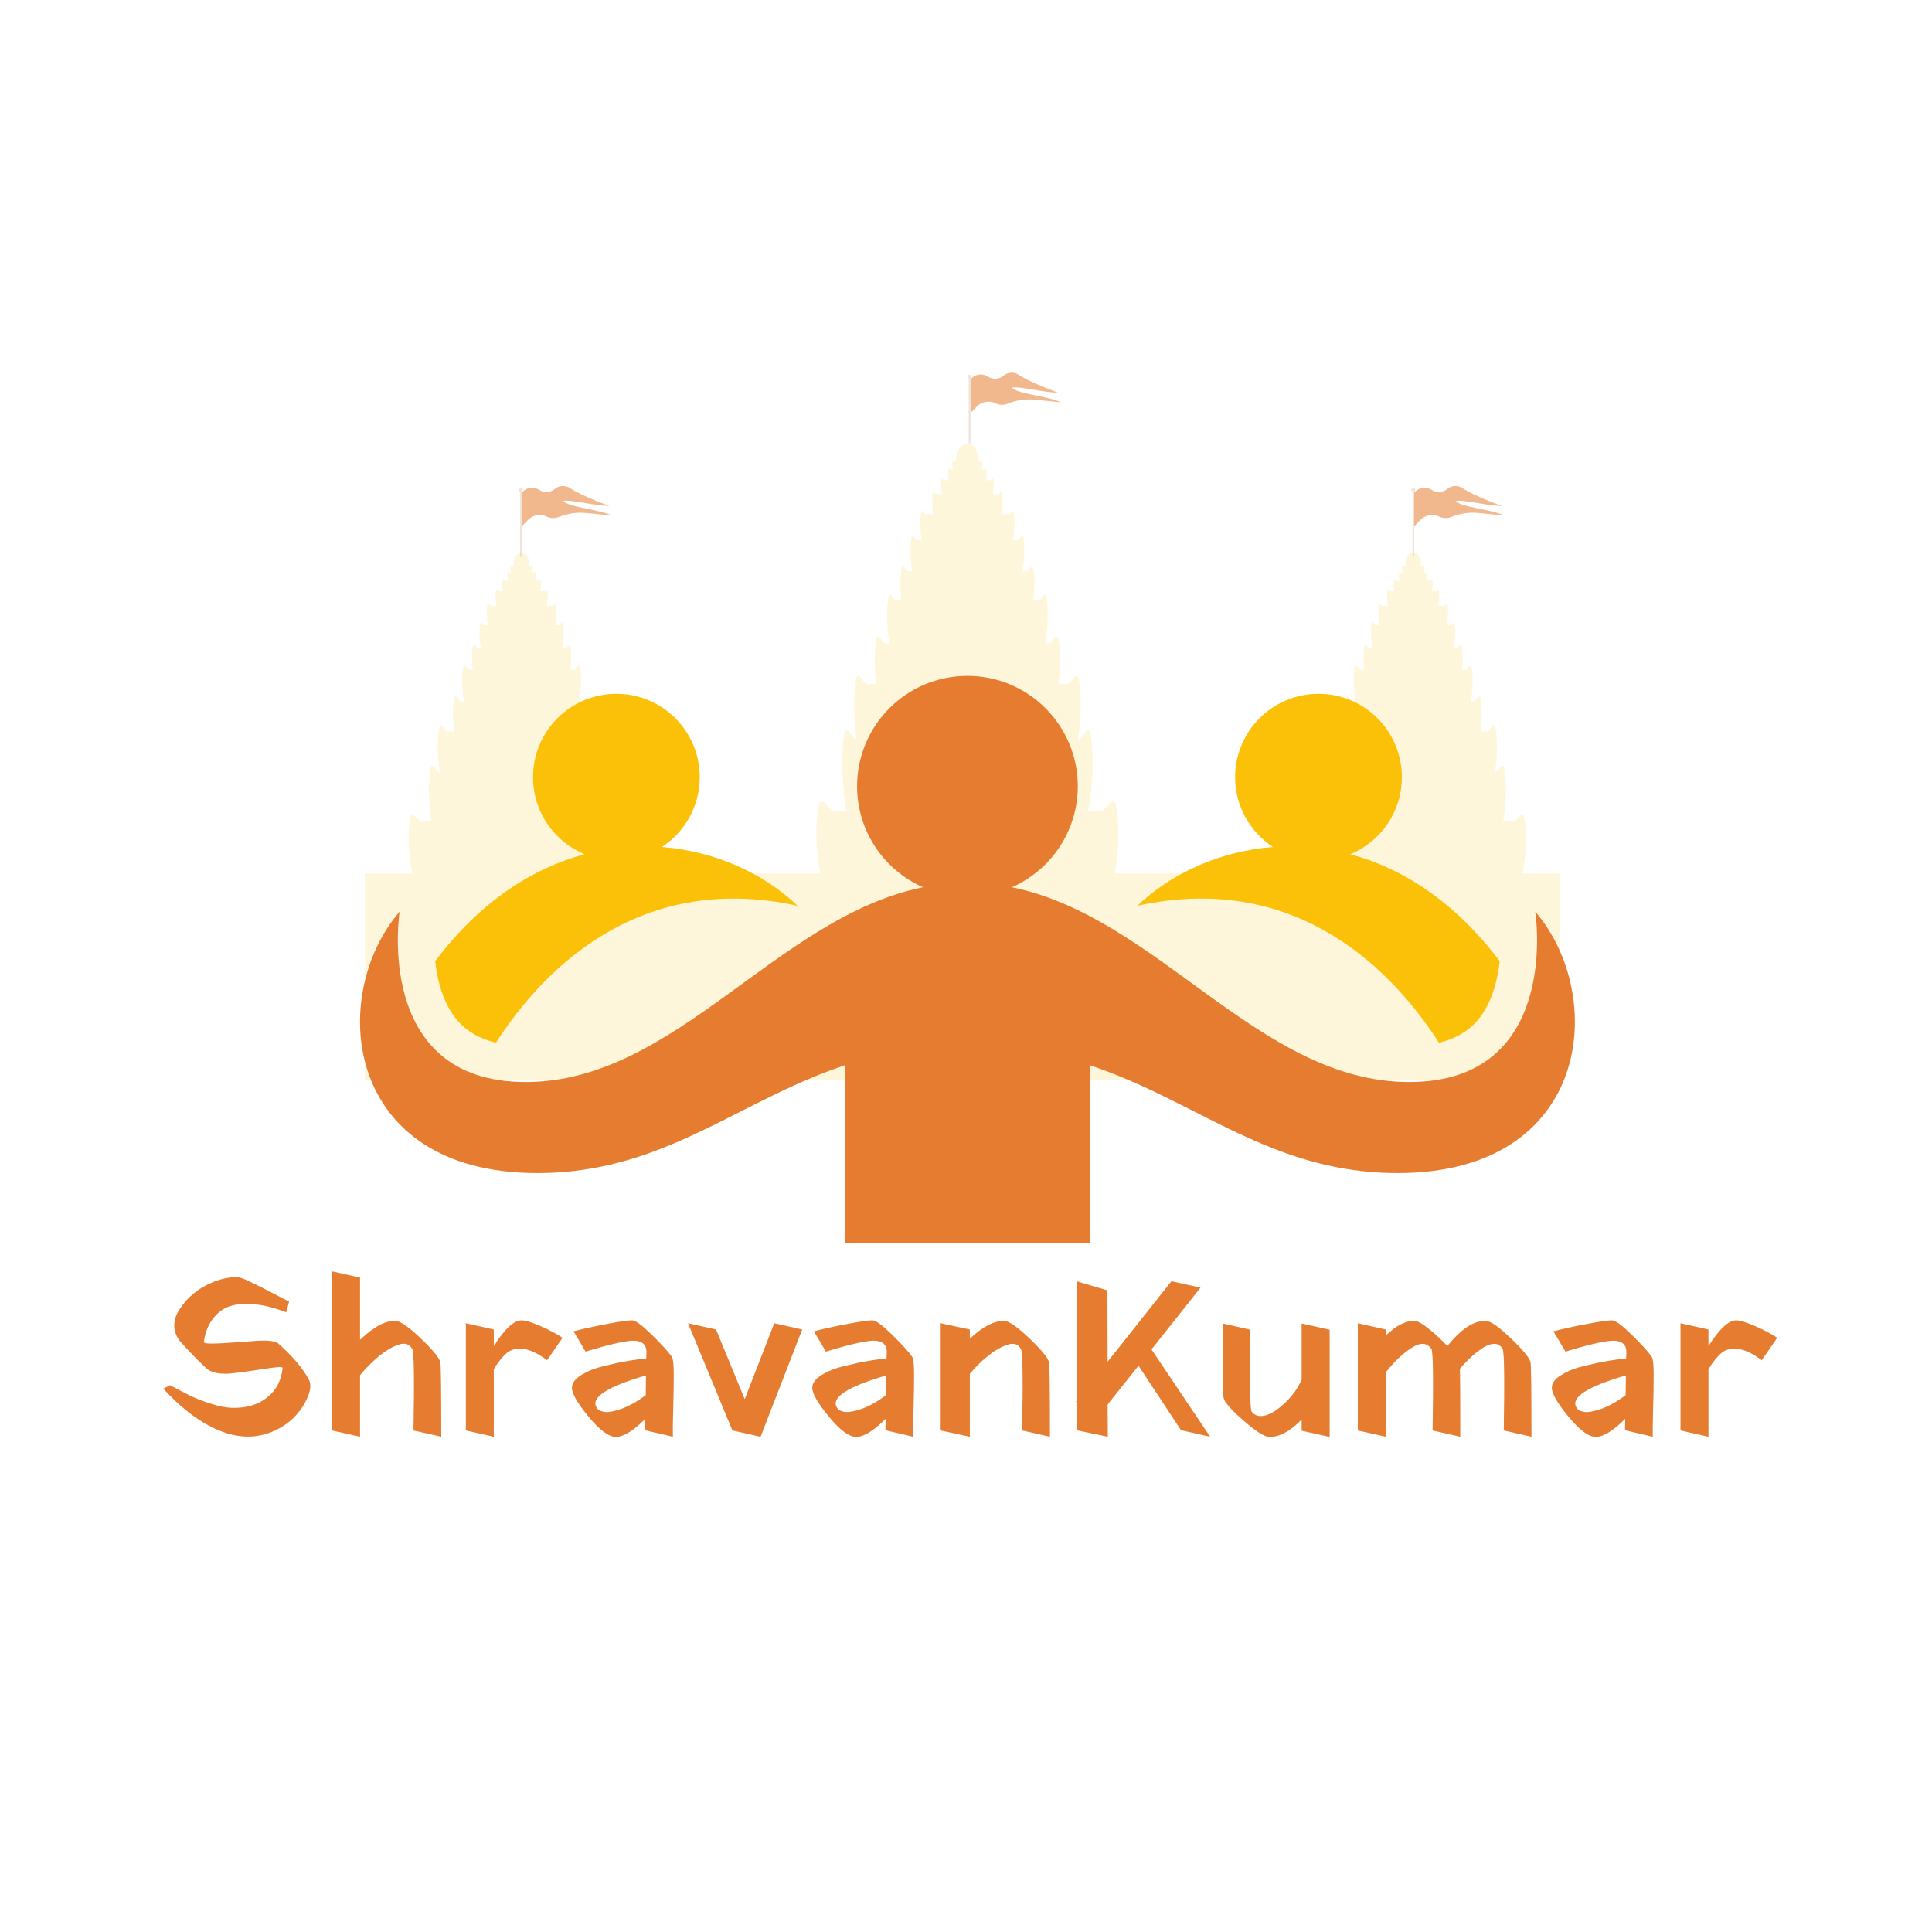 <svg version="1.0" preserveAspectRatio="xMidYMid meet" height="500" viewBox="0 0 375 375" zoomAndPan="magnify" width="500" xmlns:xlink="http://www.w3.org/1999/xlink" xmlns="http://www.w3.org/2000/svg"><defs><filter id="b1182aab47" height="100%" width="100%" y="0%" x="0%"><feColorMatrix color-interpolation-filters="sRGB" values="0 0 0 0 1 0 0 0 0 1 0 0 0 0 1 0 0 0 1 0"></feColorMatrix></filter><g></g><mask id="4c110ce7d9"><g filter="url(#b1182aab47)"><rect fill-opacity="0.55" height="450" y="-37.5" fill="#000000" width="450" x="-37.5"></rect></g></mask><clipPath id="d9c31a9cf1"><path clip-rule="nonzero" d="M 1 0.238 L 19 0.238 L 19 9 L 1 9 Z M 1 0.238"></path></clipPath><clipPath id="57d2b16317"><path clip-rule="nonzero" d="M 0.773 0.238 L 2 0.238 L 2 14.055 L 0.773 14.055 Z M 0.773 0.238"></path></clipPath><clipPath id="ebfcc55f2f"><rect height="17" y="0" width="20" x="0"></rect></clipPath><mask id="39a4fcbcb8"><g filter="url(#b1182aab47)"><rect fill-opacity="0.15" height="450" y="-37.5" fill="#000000" width="450" x="-37.5"></rect></g></mask><clipPath id="e893ab1f4a"><path clip-rule="nonzero" d="M 181 1.047 L 186 1.047 L 186 8 L 181 8 Z M 181 1.047"></path></clipPath><clipPath id="815b38cee4"><path clip-rule="nonzero" d="M 66.832 110 L 298.773 110 L 298.773 124.613 L 66.832 124.613 Z M 66.832 110"></path></clipPath><clipPath id="bf92415059"><path clip-rule="nonzero" d="M 66.832 84 L 298.773 84 L 298.773 124.613 L 66.832 124.613 Z M 66.832 84"></path></clipPath><clipPath id="408e9af81a"><rect height="130" y="0" width="368" x="0"></rect></clipPath><mask id="b3b4a1b6f3"><g filter="url(#b1182aab47)"><rect fill-opacity="0.55" height="450" y="-37.5" fill="#000000" width="450" x="-37.5"></rect></g></mask><clipPath id="dacb9782a4"><path clip-rule="nonzero" d="M 1 0.32 L 19 0.32 L 19 9 L 1 9 Z M 1 0.32"></path></clipPath><clipPath id="40f34868d9"><path clip-rule="nonzero" d="M 0.684 0.32 L 2 0.32 L 2 14.047 L 0.684 14.047 Z M 0.684 0.32"></path></clipPath><clipPath id="c9bb5071f9"><rect height="17" y="0" width="20" x="0"></rect></clipPath><mask id="6ca3c76756"><g filter="url(#b1182aab47)"><rect fill-opacity="0.55" height="450" y="-37.5" fill="#000000" width="450" x="-37.5"></rect></g></mask><clipPath id="e4369e2d83"><path clip-rule="nonzero" d="M 1 0.32 L 19.32 0.32 L 19.32 9 L 1 9 Z M 1 0.32"></path></clipPath><clipPath id="c1acfdfbe5"><path clip-rule="nonzero" d="M 0.898 0.32 L 2 0.32 L 2 14.047 L 0.898 14.047 Z M 0.898 0.32"></path></clipPath><clipPath id="e68c49ed55"><rect height="17" y="0" width="20" x="0"></rect></clipPath><clipPath id="7cc2342671"><path clip-rule="nonzero" d="M 69 131.188 L 306 131.188 L 306 227.938 L 69 227.938 Z M 69 131.188"></path></clipPath><clipPath id="6ab2a4ef1f"><path clip-rule="nonzero" d="M 163.973 198.355 L 211.574 198.355 L 211.574 241.23 L 163.973 241.23 Z M 163.973 198.355"></path></clipPath></defs><g mask="url(#4c110ce7d9)"><g transform="matrix(1, 0, 0, 1, 187, 72)"><g clip-path="url(#ebfcc55f2f)"><g clip-path="url(#d9c31a9cf1)"><path fill-rule="nonzero" fill-opacity="1" d="M 18.957 6.078 L 13.848 5.578 C 12.051 5.402 10.316 5.652 8.641 6.332 C 7.805 6.672 6.977 6.645 6.16 6.254 C 5.875 6.117 5.574 6.027 5.258 5.98 C 4.945 5.938 4.629 5.941 4.316 5.996 C 4.004 6.051 3.707 6.148 3.422 6.297 C 3.141 6.441 2.887 6.629 2.664 6.852 L 1.332 8.184 L 1.332 1.672 L 1.531 1.461 C 1.738 1.246 1.973 1.074 2.238 0.941 C 2.504 0.809 2.781 0.727 3.078 0.691 C 3.371 0.66 3.664 0.676 3.949 0.746 C 4.238 0.812 4.508 0.93 4.754 1.094 C 5.176 1.371 5.641 1.508 6.145 1.508 C 6.719 1.508 7.238 1.332 7.691 0.98 L 7.832 0.871 C 8.203 0.582 8.625 0.41 9.094 0.359 C 9.562 0.305 10.008 0.375 10.438 0.574 C 12.41 1.871 15.297 3.066 18.418 4.238 C 15.191 4.129 10.559 2.871 9.434 3.262 C 10.543 4.484 15.773 4.738 18.957 6.078 Z M 18.957 6.078" fill="#e67c30"></path></g><g clip-path="url(#57d2b16317)"><path fill-rule="nonzero" fill-opacity="1" d="M 1.59 1.141 C 1.59 0.918 1.48 0.789 1.262 0.758 C 1.043 0.723 0.898 0.812 0.832 1.023 C 0.766 1.238 0.832 1.391 1.031 1.488 L 1.031 16.789 L 1.371 16.789 L 1.371 1.488 C 1.52 1.418 1.59 1.301 1.59 1.141 Z M 1.59 1.141" fill="#e0ceba"></path></g></g></g></g><g mask="url(#39a4fcbcb8)"><g transform="matrix(1, 0, 0, 1, 4, 85)"><g clip-path="url(#408e9af81a)"><path fill-rule="nonzero" fill-opacity="1" d="M 205.441 58.52 C 206.059 58.012 206.469 57.492 206.734 57.035 C 206.957 56.656 207.535 56.73 207.621 57.168 C 208.754 63.07 207.539 70.691 207.293 72.113 C 207.266 72.262 207.172 72.387 207.039 72.457 L 197.445 77.348 L 170.105 77.348 L 160.516 72.457 C 160.379 72.387 160.285 72.262 160.262 72.113 C 160.012 70.691 158.797 63.074 159.93 57.168 C 160.016 56.73 160.59 56.656 160.816 57.035 C 161.086 57.492 161.496 58.012 162.113 58.52 L 205.445 58.52 Z M 205.441 58.52" fill="#fbc108"></path><path fill-rule="nonzero" fill-opacity="1" d="M 201.227 52.082 C 201.723 51.672 202.055 51.254 202.27 50.887 C 202.449 50.582 202.914 50.641 202.98 50.992 C 203.895 55.75 202.914 61.887 202.715 63.031 C 202.695 63.152 202.621 63.25 202.512 63.305 L 194.785 67.246 L 172.766 67.246 L 165.039 63.305 C 164.93 63.25 164.855 63.152 164.836 63.031 C 164.633 61.887 163.652 55.75 164.57 50.992 C 164.637 50.641 165.102 50.582 165.281 50.887 C 165.496 51.258 165.824 51.672 166.324 52.082 Z M 201.227 52.082" fill="#fbc108"></path><path fill-rule="nonzero" fill-opacity="1" d="M 203.352 47.773 C 203.914 47.312 204.281 46.844 204.523 46.434 C 204.727 46.086 205.246 46.156 205.324 46.547 C 206.348 51.883 205.246 58.77 205.023 60.051 C 205 60.188 204.914 60.301 204.793 60.363 L 196.125 64.781 L 171.422 64.781 L 162.75 60.363 C 162.629 60.301 162.543 60.188 162.52 60.051 C 162.297 58.77 161.199 51.883 162.223 46.547 C 162.297 46.156 162.82 46.086 163.023 46.434 C 163.266 46.844 163.633 47.312 164.191 47.773 Z M 203.352 47.773" fill="#fbc108"></path><path fill-rule="nonzero" fill-opacity="1" d="M 199.777 39.895 C 200.234 39.52 200.535 39.137 200.73 38.801 C 200.898 38.52 201.324 38.574 201.387 38.895 C 202.223 43.254 201.324 48.883 201.141 49.934 C 201.121 50.043 201.051 50.133 200.953 50.188 L 193.867 53.797 L 173.676 53.797 L 166.594 50.188 C 166.492 50.133 166.422 50.043 166.402 49.934 C 166.223 48.883 165.324 43.254 166.16 38.895 C 166.223 38.57 166.648 38.52 166.812 38.801 C 167.012 39.137 167.312 39.523 167.77 39.895 Z M 199.777 39.895" fill="#fbc108"></path><path fill-rule="nonzero" fill-opacity="1" d="M 199.777 39.895 C 200.234 39.52 200.535 39.137 200.73 38.801 C 200.898 38.52 201.324 38.574 201.387 38.895 C 202.223 43.254 201.324 48.883 201.141 49.934 C 201.121 50.043 201.051 50.133 200.953 50.188 L 193.867 53.797 L 173.676 53.797 L 166.594 50.188 C 166.492 50.133 166.422 50.043 166.402 49.934 C 166.223 48.883 165.324 43.254 166.16 38.895 C 166.223 38.57 166.648 38.52 166.812 38.801 C 167.012 39.137 167.312 39.523 167.77 39.895 Z M 199.777 39.895" fill="#fbc108"></path><path fill-rule="nonzero" fill-opacity="1" d="M 197.668 31.574 C 198.062 31.25 198.324 30.914 198.496 30.621 C 198.641 30.375 199.012 30.426 199.062 30.703 C 199.789 34.488 199.008 39.375 198.852 40.289 C 198.836 40.383 198.773 40.465 198.691 40.508 L 192.539 43.641 L 175.008 43.641 L 168.855 40.508 C 168.77 40.461 168.711 40.383 168.695 40.289 C 168.535 39.375 167.754 34.492 168.48 30.703 C 168.535 30.422 168.906 30.375 169.047 30.621 C 169.219 30.914 169.48 31.246 169.879 31.574 Z M 197.668 31.574" fill="#fbc108"></path><path fill-rule="nonzero" fill-opacity="1" d="M 195.336 25.902 C 195.668 25.633 195.887 25.355 196.027 25.113 C 196.148 24.906 196.457 24.949 196.5 25.18 C 197.109 28.332 196.457 32.398 196.324 33.156 C 196.312 33.238 196.262 33.301 196.188 33.34 L 191.07 35.953 L 176.477 35.953 L 171.355 33.34 C 171.285 33.301 171.234 33.238 171.219 33.156 C 171.09 32.398 170.441 28.332 171.043 25.18 C 171.09 24.945 171.395 24.906 171.516 25.113 C 171.66 25.355 171.879 25.633 172.207 25.902 Z M 195.336 25.902" fill="#fbc108"></path><path fill-rule="nonzero" fill-opacity="1" d="M 195.336 25.902 C 195.668 25.633 195.887 25.355 196.027 25.113 C 196.148 24.906 196.457 24.949 196.5 25.18 C 197.109 28.332 196.457 32.398 196.324 33.156 C 196.312 33.238 196.262 33.301 196.188 33.34 L 191.07 35.953 L 176.477 35.953 L 171.355 33.34 C 171.285 33.301 171.234 33.238 171.219 33.156 C 171.09 32.398 170.441 28.332 171.043 25.18 C 171.09 24.945 171.395 24.906 171.516 25.113 C 171.66 25.355 171.879 25.633 172.207 25.902 Z M 195.336 25.902" fill="#fbc108"></path><path fill-rule="nonzero" fill-opacity="1" d="M 193.617 19.855 C 193.898 19.625 194.086 19.391 194.203 19.18 C 194.305 19.008 194.57 19.043 194.605 19.238 C 195.121 21.926 194.57 25.383 194.457 26.031 C 194.445 26.098 194.402 26.156 194.34 26.184 L 189.984 28.406 L 177.562 28.406 L 173.203 26.184 C 173.145 26.156 173.102 26.098 173.09 26.031 C 172.977 25.383 172.422 21.922 172.938 19.238 C 172.977 19.043 173.238 19.008 173.34 19.18 C 173.461 19.387 173.648 19.625 173.93 19.855 Z M 193.617 19.855" fill="#fbc108"></path><path fill-rule="nonzero" fill-opacity="1" d="M 191.93 14.793 C 192.164 14.602 192.316 14.406 192.418 14.234 C 192.5 14.09 192.719 14.117 192.75 14.281 C 193.18 16.508 192.719 19.375 192.625 19.91 C 192.617 19.965 192.582 20.012 192.527 20.039 L 188.918 21.879 L 178.625 21.879 L 175.016 20.039 C 174.965 20.012 174.93 19.965 174.918 19.91 C 174.828 19.375 174.371 16.508 174.797 14.281 C 174.824 14.117 175.043 14.09 175.129 14.234 C 175.23 14.406 175.383 14.602 175.617 14.793 Z M 191.93 14.793" fill="#fbc108"></path><path fill-rule="nonzero" fill-opacity="1" d="M 189.848 10.949 C 190.02 10.805 190.133 10.66 190.211 10.531 C 190.273 10.422 190.434 10.445 190.457 10.566 C 190.777 12.223 190.434 14.359 190.367 14.754 C 190.359 14.797 190.332 14.832 190.297 14.852 L 187.605 16.223 L 179.945 16.223 L 177.258 14.852 C 177.219 14.832 177.191 14.797 177.188 14.754 C 177.117 14.355 176.773 12.223 177.094 10.566 C 177.117 10.445 177.281 10.422 177.344 10.531 C 177.418 10.66 177.535 10.805 177.703 10.949 L 189.852 10.949 Z M 189.848 10.949" fill="#fbc108"></path><path fill-rule="nonzero" fill-opacity="1" d="M 189.848 10.949 C 190.02 10.805 190.133 10.66 190.211 10.531 C 190.273 10.422 190.434 10.445 190.457 10.566 C 190.777 12.223 190.434 14.359 190.367 14.754 C 190.359 14.797 190.332 14.832 190.297 14.852 L 187.605 16.223 L 179.945 16.223 L 177.258 14.852 C 177.219 14.832 177.191 14.797 177.188 14.754 C 177.117 14.355 176.773 12.223 177.094 10.566 C 177.117 10.445 177.281 10.422 177.344 10.531 C 177.418 10.66 177.535 10.805 177.703 10.949 L 189.852 10.949 Z M 189.848 10.949" fill="#fbc108"></path><path fill-rule="nonzero" fill-opacity="1" d="M 188.32 8.203 C 188.449 8.098 188.539 7.984 188.594 7.891 C 188.641 7.812 188.766 7.828 188.781 7.918 C 189.016 9.156 188.766 10.758 188.711 11.055 C 188.707 11.086 188.688 11.113 188.656 11.129 L 186.645 12.156 L 180.902 12.156 L 178.891 11.129 C 178.863 11.113 178.844 11.09 178.836 11.055 C 178.785 10.758 178.527 9.16 178.766 7.918 C 178.785 7.828 178.906 7.809 178.953 7.891 C 179.008 7.988 179.094 8.098 179.227 8.203 Z M 188.32 8.203" fill="#fbc108"></path><path fill-rule="nonzero" fill-opacity="1" d="M 187.094 6.098 C 187.188 6.02 187.254 5.941 187.293 5.871 C 187.328 5.812 187.418 5.824 187.43 5.891 C 187.605 6.797 187.418 7.969 187.379 8.188 C 187.375 8.211 187.359 8.227 187.34 8.238 L 185.867 8.988 L 181.668 8.988 L 180.195 8.238 C 180.172 8.227 180.16 8.207 180.152 8.188 C 180.117 7.969 179.93 6.797 180.102 5.891 C 180.113 5.824 180.203 5.812 180.238 5.871 C 180.281 5.941 180.344 6.02 180.438 6.098 Z M 187.094 6.098" fill="#fbc108"></path><path fill-rule="nonzero" fill-opacity="1" d="M 186.375 4.41 C 186.449 4.352 186.5 4.285 186.531 4.234 C 186.559 4.188 186.629 4.195 186.637 4.25 C 186.773 4.957 186.629 5.875 186.598 6.047 C 186.594 6.066 186.582 6.078 186.566 6.09 L 185.41 6.676 L 182.125 6.676 L 180.969 6.09 C 180.953 6.078 180.941 6.066 180.938 6.047 C 180.91 5.875 180.762 4.957 180.898 4.25 C 180.91 4.199 180.98 4.188 181.004 4.234 C 181.039 4.285 181.086 4.352 181.16 4.41 Z M 186.375 4.41" fill="#fbc108"></path><g clip-path="url(#e893ab1f4a)"><path fill-rule="nonzero" fill-opacity="1" d="M 185.977 4.41 C 185.977 4.848 185.922 5.273 185.809 5.68 C 185.695 6.086 185.535 6.441 185.328 6.754 C 185.121 7.066 184.883 7.305 184.613 7.473 C 184.344 7.641 184.062 7.727 183.77 7.727 C 183.477 7.727 183.195 7.641 182.926 7.473 C 182.652 7.305 182.414 7.066 182.207 6.754 C 182 6.441 181.844 6.086 181.73 5.68 C 181.617 5.273 181.562 4.848 181.562 4.41 C 181.562 3.969 181.617 3.547 181.73 3.141 C 181.844 2.734 182 2.375 182.207 2.062 C 182.414 1.754 182.652 1.512 182.926 1.344 C 183.195 1.176 183.477 1.094 183.77 1.094 C 184.062 1.094 184.344 1.176 184.613 1.344 C 184.883 1.512 185.121 1.754 185.328 2.062 C 185.535 2.375 185.695 2.734 185.809 3.141 C 185.922 3.547 185.977 3.969 185.977 4.41 Z M 185.977 4.41" fill="#fbc108"></path></g><path fill-rule="nonzero" fill-opacity="1" d="M 209.895 72.34 C 210.641 71.836 211.133 71.324 211.453 70.875 C 211.727 70.496 212.422 70.57 212.523 71 C 213.891 76.84 212.422 84.371 212.125 85.777 C 212.094 85.922 211.98 86.047 211.816 86.113 L 200.254 90.949 L 167.293 90.949 L 155.73 86.113 C 155.566 86.047 155.453 85.922 155.422 85.777 C 155.125 84.371 153.656 76.84 155.023 71 C 155.125 70.57 155.82 70.496 156.09 70.875 C 156.414 71.324 156.906 71.84 157.652 72.34 Z M 209.895 72.34" fill="#fbc108"></path><path fill-rule="nonzero" fill-opacity="1" d="M 113.262 64.938 C 113.723 64.562 114.023 64.18 114.223 63.84 C 114.391 63.559 114.816 63.617 114.879 63.938 C 115.719 68.305 114.816 73.941 114.633 74.996 C 114.613 75.105 114.543 75.195 114.445 75.25 L 107.352 78.867 L 87.125 78.867 L 80.027 75.25 C 79.93 75.195 79.859 75.105 79.84 74.996 C 79.656 73.945 78.758 68.309 79.598 63.938 C 79.656 63.617 80.086 63.559 80.254 63.84 C 80.449 64.18 80.754 64.562 81.211 64.938 L 113.266 64.938 Z M 113.262 64.938" fill="#fbc108"></path><path fill-rule="nonzero" fill-opacity="1" d="M 116.781 74.469 C 117.34 74.09 117.707 73.707 117.949 73.371 C 118.152 73.09 118.676 73.145 118.75 73.465 C 119.773 77.832 118.676 83.469 118.449 84.523 C 118.426 84.633 118.344 84.727 118.219 84.777 L 109.566 88.395 L 84.902 88.395 L 76.25 84.777 C 76.129 84.727 76.043 84.633 76.02 84.523 C 75.797 83.473 74.699 77.836 75.719 73.465 C 75.797 73.145 76.316 73.09 76.52 73.371 C 76.762 73.707 77.129 74.09 77.688 74.469 Z M 116.781 74.469" fill="#fbc108"></path><path fill-rule="nonzero" fill-opacity="1" d="M 110.148 60.176 C 110.516 59.875 110.758 59.566 110.918 59.293 C 111.051 59.066 111.395 59.109 111.445 59.371 C 112.117 62.891 111.395 67.43 111.246 68.277 C 111.23 68.367 111.176 68.438 111.094 68.48 L 105.379 71.395 L 89.086 71.395 L 83.371 68.48 C 83.293 68.441 83.234 68.367 83.219 68.277 C 83.07 67.43 82.348 62.891 83.02 59.371 C 83.07 59.113 83.414 59.066 83.547 59.293 C 83.707 59.566 83.949 59.875 84.316 60.176 Z M 110.148 60.176" fill="#fbc108"></path><path fill-rule="nonzero" fill-opacity="1" d="M 111.719 56.988 C 112.133 56.648 112.406 56.301 112.586 55.996 C 112.734 55.738 113.121 55.793 113.176 56.082 C 113.938 60.027 113.121 65.121 112.957 66.074 C 112.938 66.172 112.875 66.258 112.785 66.301 L 106.375 69.57 L 88.098 69.57 L 81.688 66.301 C 81.598 66.258 81.531 66.172 81.516 66.074 C 81.352 65.125 80.539 60.031 81.297 56.082 C 81.352 55.793 81.738 55.742 81.887 55.996 C 82.066 56.301 82.34 56.648 82.754 56.988 Z M 111.719 56.988" fill="#fbc108"></path><path fill-rule="nonzero" fill-opacity="1" d="M 109.074 51.16 C 109.41 50.883 109.633 50.598 109.781 50.352 C 109.902 50.141 110.219 50.184 110.266 50.422 C 110.887 53.648 110.219 57.809 110.082 58.586 C 110.07 58.668 110.02 58.738 109.945 58.773 L 104.703 61.445 L 89.766 61.445 L 84.523 58.773 C 84.453 58.738 84.402 58.668 84.387 58.586 C 84.254 57.809 83.586 53.648 84.207 50.422 C 84.25 50.184 84.566 50.141 84.691 50.352 C 84.836 50.598 85.059 50.883 85.398 51.16 Z M 109.074 51.16" fill="#fbc108"></path><path fill-rule="nonzero" fill-opacity="1" d="M 109.074 51.16 C 109.41 50.883 109.633 50.598 109.781 50.352 C 109.902 50.141 110.219 50.184 110.266 50.422 C 110.887 53.648 110.219 57.809 110.082 58.586 C 110.07 58.668 110.02 58.738 109.945 58.773 L 104.703 61.445 L 89.766 61.445 L 84.523 58.773 C 84.453 58.738 84.402 58.668 84.387 58.586 C 84.254 57.809 83.586 53.648 84.207 50.422 C 84.25 50.184 84.566 50.141 84.691 50.352 C 84.836 50.598 85.059 50.883 85.398 51.16 Z M 109.074 51.16" fill="#fbc108"></path><path fill-rule="nonzero" fill-opacity="1" d="M 107.516 45.004 C 107.809 44.766 108 44.52 108.129 44.301 C 108.234 44.121 108.508 44.156 108.547 44.363 C 109.086 47.164 108.508 50.777 108.391 51.453 C 108.379 51.523 108.336 51.582 108.27 51.613 L 103.723 53.934 L 90.75 53.934 L 86.199 51.613 C 86.137 51.582 86.094 51.523 86.082 51.453 C 85.965 50.777 85.387 47.164 85.922 44.363 C 85.965 44.156 86.234 44.121 86.344 44.301 C 86.473 44.52 86.664 44.766 86.957 45.004 Z M 107.516 45.004" fill="#fbc108"></path><path fill-rule="nonzero" fill-opacity="1" d="M 105.793 40.812 C 106.035 40.613 106.199 40.406 106.305 40.227 C 106.395 40.078 106.621 40.105 106.652 40.277 C 107.102 42.609 106.621 45.617 106.523 46.18 C 106.516 46.238 106.477 46.289 106.426 46.316 L 102.637 48.246 L 91.844 48.246 L 88.055 46.316 C 88 46.289 87.965 46.242 87.953 46.18 C 87.859 45.617 87.375 42.609 87.824 40.277 C 87.859 40.105 88.086 40.078 88.176 40.227 C 88.281 40.406 88.441 40.613 88.688 40.812 L 105.797 40.812 Z M 105.793 40.812" fill="#fbc108"></path><path fill-rule="nonzero" fill-opacity="1" d="M 105.793 40.812 C 106.035 40.613 106.199 40.406 106.305 40.227 C 106.395 40.078 106.621 40.105 106.652 40.277 C 107.102 42.609 106.621 45.617 106.523 46.18 C 106.516 46.238 106.477 46.289 106.426 46.316 L 102.637 48.246 L 91.844 48.246 L 88.055 46.316 C 88 46.289 87.965 46.242 87.953 46.18 C 87.859 45.617 87.375 42.609 87.824 40.277 C 87.859 40.105 88.086 40.078 88.176 40.227 C 88.281 40.406 88.441 40.613 88.688 40.812 L 105.797 40.812 Z M 105.793 40.812" fill="#fbc108"></path><path fill-rule="nonzero" fill-opacity="1" d="M 104.52 36.34 C 104.73 36.168 104.867 35.992 104.953 35.84 C 105.031 35.711 105.227 35.738 105.254 35.883 C 105.633 37.867 105.227 40.43 105.145 40.906 C 105.133 40.957 105.102 40.996 105.059 41.02 L 101.832 42.664 L 92.645 42.664 L 89.418 41.02 C 89.375 40.996 89.34 40.957 89.336 40.906 C 89.25 40.43 88.844 37.867 89.223 35.883 C 89.25 35.738 89.445 35.711 89.523 35.84 C 89.613 35.992 89.75 36.172 89.957 36.34 L 104.523 36.34 Z M 104.52 36.34" fill="#fbc108"></path><path fill-rule="nonzero" fill-opacity="1" d="M 103.27 32.594 C 103.441 32.453 103.555 32.305 103.633 32.18 C 103.695 32.074 103.855 32.094 103.879 32.215 C 104.191 33.859 103.855 35.98 103.785 36.375 C 103.781 36.418 103.754 36.453 103.715 36.473 L 101.047 37.836 L 93.434 37.836 L 90.762 36.473 C 90.727 36.453 90.699 36.418 90.691 36.375 C 90.625 35.98 90.285 33.859 90.602 32.215 C 90.625 32.094 90.785 32.074 90.848 32.18 C 90.922 32.305 91.035 32.453 91.207 32.594 L 103.273 32.594 Z M 103.27 32.594" fill="#fbc108"></path><path fill-rule="nonzero" fill-opacity="1" d="M 101.73 29.75 C 101.859 29.645 101.945 29.535 102 29.441 C 102.047 29.359 102.164 29.379 102.18 29.465 C 102.418 30.691 102.164 32.27 102.113 32.566 C 102.109 32.594 102.086 32.621 102.062 32.637 L 100.074 33.648 L 94.402 33.648 L 92.414 32.637 C 92.387 32.621 92.367 32.594 92.363 32.566 C 92.312 32.27 92.059 30.691 92.297 29.465 C 92.312 29.379 92.434 29.359 92.48 29.441 C 92.535 29.535 92.621 29.645 92.746 29.75 L 101.734 29.75 Z M 101.73 29.75" fill="#fbc108"></path><path fill-rule="nonzero" fill-opacity="1" d="M 101.73 29.75 C 101.859 29.645 101.945 29.535 102 29.441 C 102.047 29.359 102.164 29.379 102.18 29.465 C 102.418 30.691 102.164 32.27 102.113 32.566 C 102.109 32.594 102.086 32.621 102.062 32.637 L 100.074 33.648 L 94.402 33.648 L 92.414 32.637 C 92.387 32.621 92.367 32.594 92.363 32.566 C 92.312 32.27 92.059 30.691 92.297 29.465 C 92.312 29.379 92.434 29.359 92.48 29.441 C 92.535 29.535 92.621 29.645 92.746 29.75 L 101.734 29.75 Z M 101.73 29.75" fill="#fbc108"></path><path fill-rule="nonzero" fill-opacity="1" d="M 100.602 27.719 C 100.699 27.637 100.762 27.559 100.805 27.488 C 100.84 27.43 100.93 27.441 100.941 27.508 C 101.117 28.422 100.93 29.605 100.887 29.828 C 100.883 29.852 100.871 29.867 100.848 29.879 L 99.359 30.641 L 95.113 30.641 L 93.625 29.879 C 93.602 29.867 93.59 29.852 93.582 29.828 C 93.547 29.605 93.355 28.422 93.531 27.508 C 93.543 27.438 93.637 27.426 93.668 27.488 C 93.711 27.559 93.773 27.637 93.871 27.719 Z M 100.602 27.719" fill="#fbc108"></path><path fill-rule="nonzero" fill-opacity="1" d="M 99.699 26.137 C 99.77 26.078 99.816 26.02 99.848 25.969 C 99.875 25.926 99.938 25.934 99.949 25.984 C 100.078 26.652 99.938 27.52 99.91 27.68 C 99.91 27.695 99.898 27.711 99.883 27.719 L 98.793 28.273 L 95.688 28.273 L 94.598 27.719 C 94.582 27.715 94.57 27.699 94.57 27.68 C 94.539 27.52 94.402 26.652 94.531 25.984 C 94.539 25.934 94.605 25.926 94.633 25.969 C 94.664 26.02 94.711 26.078 94.781 26.137 L 99.703 26.137 Z M 99.699 26.137" fill="#fbc108"></path><path fill-rule="nonzero" fill-opacity="1" d="M 99.164 24.91 C 99.219 24.867 99.258 24.82 99.281 24.781 C 99.301 24.746 99.352 24.75 99.359 24.793 C 99.461 25.316 99.352 25.996 99.332 26.121 C 99.332 26.137 99.32 26.145 99.309 26.152 L 98.453 26.586 L 96.02 26.586 L 95.168 26.152 C 95.156 26.145 95.148 26.137 95.145 26.121 C 95.125 25.996 95.016 25.316 95.117 24.793 C 95.125 24.754 95.176 24.746 95.195 24.781 C 95.219 24.82 95.258 24.867 95.312 24.91 L 99.168 24.91 Z M 99.164 24.91" fill="#fbc108"></path><path fill-rule="nonzero" fill-opacity="1" d="M 98.742 24.488 C 98.742 25.738 98.066 26.754 97.234 26.754 C 96.402 26.754 95.73 25.738 95.73 24.488 C 95.73 23.238 96.402 22.227 97.234 22.227 C 98.066 22.227 98.742 23.238 98.742 24.488 Z M 98.742 24.488" fill="#fbc108"></path><path fill-rule="nonzero" fill-opacity="1" d="M 254.273 64.938 C 253.812 64.562 253.512 64.18 253.312 63.84 C 253.148 63.559 252.723 63.617 252.656 63.938 C 251.82 68.305 252.719 73.941 252.902 74.996 C 252.922 75.105 252.992 75.195 253.09 75.25 L 260.188 78.867 L 280.41 78.867 L 287.508 75.25 C 287.605 75.195 287.676 75.105 287.695 74.996 C 287.879 73.945 288.777 68.309 287.941 63.938 C 287.879 63.617 287.449 63.559 287.285 63.84 C 287.086 64.18 286.781 64.562 286.324 64.938 L 254.27 64.938 Z M 254.273 64.938" fill="#fbc108"></path><path fill-rule="nonzero" fill-opacity="1" d="M 250.754 74.469 C 250.195 74.09 249.828 73.707 249.586 73.371 C 249.383 73.09 248.863 73.145 248.785 73.465 C 247.766 77.832 248.863 83.469 249.086 84.523 C 249.109 84.633 249.191 84.727 249.316 84.777 L 257.969 88.395 L 282.633 88.395 L 291.285 84.777 C 291.41 84.727 291.492 84.633 291.516 84.523 C 291.738 83.473 292.836 77.836 291.816 73.465 C 291.738 73.145 291.219 73.09 291.016 73.371 C 290.773 73.707 290.406 74.09 289.848 74.469 Z M 250.754 74.469" fill="#fbc108"></path><path fill-rule="nonzero" fill-opacity="1" d="M 257.391 60.176 C 257.02 59.875 256.777 59.566 256.617 59.293 C 256.484 59.066 256.141 59.109 256.09 59.371 C 255.418 62.891 256.141 67.43 256.289 68.277 C 256.305 68.367 256.359 68.438 256.441 68.48 L 262.156 71.395 L 278.449 71.395 L 284.164 68.48 C 284.246 68.441 284.301 68.367 284.316 68.277 C 284.465 67.43 285.191 62.891 284.516 59.371 C 284.465 59.113 284.121 59.066 283.988 59.293 C 283.828 59.566 283.586 59.875 283.219 60.176 Z M 257.391 60.176" fill="#fbc108"></path><path fill-rule="nonzero" fill-opacity="1" d="M 255.816 56.988 C 255.402 56.648 255.129 56.301 254.953 55.996 C 254.801 55.738 254.414 55.793 254.359 56.082 C 253.602 60.027 254.414 65.121 254.578 66.074 C 254.598 66.172 254.66 66.258 254.75 66.301 L 261.16 69.57 L 279.438 69.57 L 285.852 66.301 C 285.938 66.258 286.004 66.172 286.02 66.074 C 286.184 65.125 286.996 60.031 286.238 56.082 C 286.184 55.793 285.797 55.742 285.648 55.996 C 285.469 56.301 285.195 56.648 284.781 56.988 Z M 255.816 56.988" fill="#fbc108"></path><path fill-rule="nonzero" fill-opacity="1" d="M 258.465 51.16 C 258.125 50.883 257.902 50.598 257.754 50.352 C 257.633 50.141 257.316 50.184 257.27 50.422 C 256.652 53.648 257.316 57.809 257.453 58.586 C 257.465 58.668 257.52 58.738 257.59 58.773 L 262.832 61.445 L 277.77 61.445 L 283.012 58.773 C 283.082 58.738 283.137 58.668 283.148 58.586 C 283.285 57.809 283.949 53.648 283.332 50.422 C 283.285 50.184 282.969 50.141 282.848 50.352 C 282.699 50.598 282.477 50.883 282.141 51.16 Z M 258.465 51.16" fill="#fbc108"></path><path fill-rule="nonzero" fill-opacity="1" d="M 258.465 51.16 C 258.125 50.883 257.902 50.598 257.754 50.352 C 257.633 50.141 257.316 50.184 257.27 50.422 C 256.652 53.648 257.316 57.809 257.453 58.586 C 257.465 58.668 257.52 58.738 257.59 58.773 L 262.832 61.445 L 277.77 61.445 L 283.012 58.773 C 283.082 58.738 283.137 58.668 283.148 58.586 C 283.285 57.809 283.949 53.648 283.332 50.422 C 283.285 50.184 282.969 50.141 282.848 50.352 C 282.699 50.598 282.477 50.883 282.141 51.16 Z M 258.465 51.16" fill="#fbc108"></path><path fill-rule="nonzero" fill-opacity="1" d="M 260.02 45.004 C 259.727 44.766 259.535 44.52 259.406 44.301 C 259.301 44.121 259.027 44.156 258.988 44.363 C 258.449 47.164 259.027 50.777 259.145 51.453 C 259.156 51.523 259.199 51.582 259.266 51.613 L 263.816 53.934 L 276.785 53.934 L 281.336 51.613 C 281.398 51.582 281.441 51.523 281.453 51.453 C 281.574 50.777 282.148 47.164 281.613 44.363 C 281.574 44.156 281.301 44.121 281.191 44.301 C 281.066 44.52 280.871 44.766 280.578 45.004 Z M 260.02 45.004" fill="#fbc108"></path><path fill-rule="nonzero" fill-opacity="1" d="M 261.746 40.812 C 261.5 40.613 261.336 40.406 261.23 40.227 C 261.141 40.078 260.914 40.105 260.883 40.277 C 260.434 42.609 260.914 45.617 261.012 46.18 C 261.02 46.238 261.059 46.289 261.113 46.316 L 264.898 48.246 L 275.695 48.246 L 279.48 46.316 C 279.535 46.289 279.57 46.242 279.582 46.18 C 279.68 45.617 280.16 42.609 279.711 40.277 C 279.68 40.105 279.449 40.078 279.359 40.227 C 279.254 40.406 279.094 40.613 278.848 40.812 L 261.738 40.812 Z M 261.746 40.812" fill="#fbc108"></path><path fill-rule="nonzero" fill-opacity="1" d="M 261.746 40.812 C 261.5 40.613 261.336 40.406 261.23 40.227 C 261.141 40.078 260.914 40.105 260.883 40.277 C 260.434 42.609 260.914 45.617 261.012 46.18 C 261.02 46.238 261.059 46.289 261.113 46.316 L 264.898 48.246 L 275.695 48.246 L 279.48 46.316 C 279.535 46.289 279.57 46.242 279.582 46.18 C 279.68 45.617 280.16 42.609 279.711 40.277 C 279.68 40.105 279.449 40.078 279.359 40.227 C 279.254 40.406 279.094 40.613 278.848 40.812 L 261.738 40.812 Z M 261.746 40.812" fill="#fbc108"></path><path fill-rule="nonzero" fill-opacity="1" d="M 263.016 36.34 C 262.805 36.168 262.672 35.992 262.582 35.84 C 262.504 35.711 262.312 35.738 262.281 35.883 C 261.902 37.867 262.312 40.43 262.395 40.906 C 262.402 40.957 262.434 40.996 262.477 41.02 L 265.703 42.664 L 274.891 42.664 L 278.117 41.02 C 278.16 40.996 278.195 40.957 278.203 40.906 C 278.285 40.43 278.691 37.867 278.312 35.883 C 278.285 35.738 278.09 35.711 278.016 35.84 C 277.926 35.992 277.785 36.172 277.578 36.34 L 263.012 36.34 Z M 263.016 36.34" fill="#fbc108"></path><path fill-rule="nonzero" fill-opacity="1" d="M 264.266 32.594 C 264.094 32.453 263.98 32.305 263.906 32.18 C 263.844 32.074 263.684 32.094 263.66 32.215 C 263.344 33.859 263.684 35.98 263.75 36.375 C 263.758 36.418 263.785 36.453 263.82 36.473 L 266.492 37.836 L 274.105 37.836 L 276.773 36.473 C 276.812 36.453 276.84 36.418 276.844 36.375 C 276.914 35.98 277.254 33.859 276.938 32.215 C 276.914 32.094 276.754 32.074 276.691 32.18 C 276.617 32.305 276.504 32.453 276.332 32.594 Z M 264.266 32.594" fill="#fbc108"></path><path fill-rule="nonzero" fill-opacity="1" d="M 265.809 29.75 C 265.68 29.645 265.594 29.535 265.539 29.441 C 265.492 29.359 265.375 29.379 265.355 29.465 C 265.121 30.691 265.375 32.27 265.426 32.566 C 265.43 32.594 265.449 32.621 265.477 32.637 L 267.465 33.648 L 273.133 33.648 L 275.121 32.637 C 275.152 32.621 275.168 32.594 275.176 32.566 C 275.227 32.27 275.477 30.691 275.242 29.465 C 275.227 29.379 275.105 29.359 275.059 29.441 C 275.004 29.535 274.918 29.645 274.793 29.75 L 265.805 29.75 Z M 265.809 29.75" fill="#fbc108"></path><path fill-rule="nonzero" fill-opacity="1" d="M 265.809 29.75 C 265.68 29.645 265.594 29.535 265.539 29.441 C 265.492 29.359 265.375 29.379 265.355 29.465 C 265.121 30.691 265.375 32.27 265.426 32.566 C 265.43 32.594 265.449 32.621 265.477 32.637 L 267.465 33.648 L 273.133 33.648 L 275.121 32.637 C 275.152 32.621 275.168 32.594 275.176 32.566 C 275.227 32.27 275.477 30.691 275.242 29.465 C 275.227 29.379 275.105 29.359 275.059 29.441 C 275.004 29.535 274.918 29.645 274.793 29.75 L 265.805 29.75 Z M 265.809 29.75" fill="#fbc108"></path><path fill-rule="nonzero" fill-opacity="1" d="M 266.938 27.719 C 266.84 27.637 266.777 27.559 266.734 27.488 C 266.699 27.43 266.609 27.441 266.598 27.508 C 266.422 28.422 266.609 29.605 266.648 29.828 C 266.652 29.852 266.668 29.867 266.691 29.879 L 268.18 30.641 L 272.426 30.641 L 273.914 29.879 C 273.938 29.867 273.949 29.852 273.953 29.828 C 273.992 29.605 274.184 28.422 274.008 27.508 C 273.992 27.438 273.902 27.426 273.871 27.488 C 273.828 27.559 273.766 27.637 273.668 27.719 Z M 266.938 27.719" fill="#fbc108"></path><path fill-rule="nonzero" fill-opacity="1" d="M 267.84 26.137 C 267.77 26.078 267.723 26.02 267.691 25.969 C 267.664 25.926 267.598 25.934 267.59 25.984 C 267.461 26.652 267.598 27.52 267.629 27.68 C 267.629 27.695 267.641 27.711 267.656 27.719 L 268.746 28.273 L 271.852 28.273 L 272.941 27.719 C 272.957 27.715 272.969 27.699 272.969 27.68 C 272.996 27.52 273.137 26.652 273.008 25.984 C 272.996 25.934 272.934 25.926 272.906 25.969 C 272.875 26.02 272.828 26.078 272.758 26.137 L 267.836 26.137 Z M 267.84 26.137" fill="#fbc108"></path><path fill-rule="nonzero" fill-opacity="1" d="M 268.371 24.91 C 268.316 24.867 268.281 24.82 268.258 24.781 C 268.238 24.746 268.188 24.75 268.18 24.793 C 268.078 25.316 268.188 25.996 268.207 26.121 C 268.207 26.137 268.219 26.145 268.23 26.152 L 269.086 26.586 L 271.516 26.586 L 272.371 26.152 C 272.383 26.145 272.391 26.137 272.395 26.121 C 272.414 25.996 272.523 25.316 272.422 24.793 C 272.414 24.754 272.363 24.746 272.344 24.781 C 272.32 24.82 272.281 24.867 272.227 24.91 Z M 268.371 24.91" fill="#fbc108"></path><path fill-rule="nonzero" fill-opacity="1" d="M 268.793 24.488 C 268.793 25.738 269.469 26.754 270.301 26.754 C 271.133 26.754 271.805 25.738 271.805 24.488 C 271.805 23.238 271.133 22.227 270.301 22.227 C 269.469 22.227 268.793 23.238 268.793 24.488 Z M 268.793 24.488" fill="#fbc108"></path><g clip-path="url(#815b38cee4)"><path fill-rule="nonzero" fill-opacity="1" d="M 0.238 110.973 L 367.309 110.973 L 367.309 129.469 L 0.238 129.469 Z M 0.238 110.973" fill="#fbc108"></path></g><g clip-path="url(#bf92415059)"><path fill-rule="nonzero" fill-opacity="1" d="M 65.434 84.531 L 302.113 84.531 L 302.113 129.469 L 65.434 129.469 Z M 65.434 84.531" fill="#fbc108"></path></g></g></g></g><g mask="url(#b3b4a1b6f3)"><g transform="matrix(1, 0, 0, 1, 100, 94)"><g clip-path="url(#c9bb5071f9)"><g clip-path="url(#dacb9782a4)"><path fill-rule="nonzero" fill-opacity="1" d="M 18.863 6.07 L 13.758 5.57 C 11.957 5.395 10.223 5.648 8.551 6.324 C 7.711 6.664 6.887 6.637 6.07 6.246 C 5.781 6.109 5.48 6.02 5.168 5.977 C 4.852 5.93 4.539 5.938 4.227 5.988 C 3.91 6.043 3.613 6.145 3.332 6.289 C 3.051 6.434 2.797 6.621 2.57 6.844 L 1.238 8.18 L 1.238 1.668 L 1.441 1.453 C 1.645 1.238 1.879 1.066 2.145 0.934 C 2.41 0.801 2.691 0.719 2.984 0.688 C 3.277 0.652 3.57 0.672 3.859 0.738 C 4.145 0.809 4.414 0.922 4.66 1.086 C 5.082 1.363 5.547 1.504 6.051 1.5 C 6.629 1.504 7.145 1.324 7.602 0.973 L 7.742 0.863 C 8.113 0.578 8.531 0.406 9 0.352 C 9.469 0.297 9.918 0.371 10.344 0.566 C 12.32 1.863 15.203 3.062 18.324 4.23 C 15.098 4.121 10.465 2.863 9.34 3.254 C 10.449 4.477 15.68 4.734 18.863 6.07 Z M 18.863 6.07" fill="#e67c30"></path></g><g clip-path="url(#40f34868d9)"><path fill-rule="nonzero" fill-opacity="1" d="M 1.5 1.133 C 1.5 0.91 1.391 0.785 1.168 0.75 C 0.949 0.715 0.805 0.805 0.738 1.016 C 0.672 1.23 0.738 1.387 0.941 1.484 L 0.941 16.781 L 1.281 16.781 L 1.281 1.484 C 1.426 1.41 1.5 1.297 1.5 1.133 Z M 1.5 1.133" fill="#e0ceba"></path></g></g></g></g><g mask="url(#6ca3c76756)"><g transform="matrix(1, 0, 0, 1, 273, 94)"><g clip-path="url(#e68c49ed55)"><g clip-path="url(#e4369e2d83)"><path fill-rule="nonzero" fill-opacity="1" d="M 19.082 6.07 L 13.973 5.57 C 12.176 5.395 10.441 5.648 8.766 6.324 C 7.93 6.664 7.102 6.637 6.285 6.246 C 6 6.109 5.699 6.02 5.383 5.977 C 5.07 5.93 4.754 5.938 4.441 5.988 C 4.129 6.043 3.828 6.145 3.547 6.289 C 3.266 6.434 3.012 6.621 2.785 6.844 L 1.453 8.18 L 1.453 1.668 L 1.656 1.453 C 1.863 1.238 2.098 1.066 2.363 0.934 C 2.625 0.801 2.906 0.719 3.199 0.688 C 3.496 0.652 3.785 0.672 4.074 0.738 C 4.363 0.809 4.629 0.922 4.879 1.086 C 5.301 1.363 5.762 1.504 6.27 1.5 C 6.844 1.504 7.359 1.324 7.816 0.973 L 7.957 0.863 C 8.328 0.578 8.75 0.406 9.219 0.352 C 9.684 0.297 10.133 0.371 10.562 0.566 C 12.535 1.863 15.418 3.062 18.543 4.23 C 15.312 4.121 10.68 2.863 9.559 3.254 C 10.664 4.477 15.895 4.734 19.082 6.07 Z M 19.082 6.07" fill="#e67c30"></path></g><g clip-path="url(#c1acfdfbe5)"><path fill-rule="nonzero" fill-opacity="1" d="M 1.715 1.133 C 1.715 0.91 1.605 0.785 1.387 0.75 C 1.164 0.715 1.023 0.805 0.957 1.016 C 0.891 1.23 0.957 1.387 1.156 1.484 L 1.156 16.781 L 1.496 16.781 L 1.496 1.484 C 1.641 1.41 1.715 1.297 1.715 1.133 Z M 1.715 1.133" fill="#e0ceba"></path></g></g></g></g><path fill-rule="nonzero" fill-opacity="1" d="M 262.105 165.809 C 267.973 163.379 272.102 157.598 272.102 150.852 C 272.102 141.914 264.859 134.668 255.922 134.668 C 246.98 134.668 239.738 141.914 239.738 150.852 C 239.738 156.527 242.66 161.516 247.082 164.406 C 236.617 165.211 227.184 169.637 220.746 175.82 C 252.355 168.859 270.949 189.367 279.305 202.395 C 282.473 201.645 284.957 200.199 286.82 198.02 C 289.461 194.922 290.648 190.531 291.094 186.566 C 282.328 174.949 272.164 168.508 262.105 165.809 Z M 262.105 165.809" fill="#fbc108"></path><path fill-rule="nonzero" fill-opacity="1" d="M 135.824 150.852 C 135.824 141.914 128.578 134.668 119.641 134.668 C 110.703 134.668 103.457 141.914 103.457 150.852 C 103.457 157.598 107.586 163.375 113.453 165.809 C 103.395 168.504 93.238 174.945 84.469 186.555 C 84.469 186.555 84.469 186.555 84.469 186.566 C 84.918 190.551 86.102 194.949 88.773 198.055 C 90.633 200.215 93.109 201.645 96.27 202.391 C 104.617 189.367 123.211 168.859 154.82 175.82 C 148.379 169.637 138.945 165.211 128.48 164.406 C 132.902 161.516 135.824 156.527 135.824 150.852 Z M 135.824 150.852" fill="#fbc108"></path><g clip-path="url(#7cc2342671)"><path fill-rule="nonzero" fill-opacity="1" d="M 297.992 176.949 C 297.992 176.949 303.203 210.023 273.523 210.023 C 244.441 210.023 224.75 177.961 196.41 172.219 C 203.941 168.898 209.199 161.367 209.199 152.609 C 209.199 140.777 199.609 131.188 187.781 131.188 C 175.949 131.188 166.359 140.777 166.359 152.609 C 166.359 161.367 171.621 168.898 179.152 172.219 C 150.812 177.961 131.117 210.023 102.035 210.023 C 72.359 210.023 77.57 176.949 77.57 176.949 C 63.523 193.258 66.668 227.691 104.273 227.691 C 136.98 227.691 151.422 202.887 187.781 202.887 C 224.141 202.887 238.582 227.691 271.289 227.691 C 308.895 227.691 312.035 193.258 297.992 176.949 Z M 297.992 176.949" fill="#e67c30"></path></g><g clip-path="url(#6ab2a4ef1f)"><path fill-rule="nonzero" fill-opacity="1" d="M 163.973 198.355 L 211.535 198.355 L 211.535 241.23 L 163.973 241.23 Z M 163.973 198.355" fill="#e67c30"></path></g><g fill-opacity="1" fill="#e67c30"><g transform="translate(30.179, 277.609)"><g><path d="M 25.375 -22.891 C 24.156 -23.359 22.973 -23.734 21.828 -24.016 C 20.68 -24.305 19.391 -24.473 17.953 -24.516 C 16.523 -24.555 15.258 -24.375 14.156 -23.969 C 13.062 -23.57 12.062 -22.801 11.156 -21.656 C 10.258 -20.508 9.664 -19.008 9.375 -17.156 C 9.32 -16.844 10.426 -16.75 12.688 -16.875 C 14.945 -17.008 17.145 -17.16 19.281 -17.328 C 21.426 -17.504 22.906 -17.375 23.719 -16.938 C 26.582 -14.395 28.594 -12.035 29.75 -9.859 C 30.332 -8.816 30.086 -7.312 29.016 -5.344 C 27.648 -2.883 25.68 -1.07 23.109 0.094 C 18.555 2.176 13.578 1.406 8.172 -2.219 C 5.961 -3.695 3.742 -5.648 1.516 -8.078 L 2.828 -8.734 C 4.504 -7.836 5.852 -7.141 6.875 -6.641 C 7.906 -6.148 9.203 -5.648 10.766 -5.141 C 12.336 -4.641 13.719 -4.375 14.906 -4.344 C 17.656 -4.281 19.91 -4.953 21.672 -6.359 C 23.441 -7.766 24.441 -9.672 24.672 -12.078 C 24.703 -12.336 23.66 -12.301 21.547 -11.969 C 19.43 -11.633 17.301 -11.336 15.156 -11.078 C 13.008 -10.816 11.391 -11.02 10.297 -11.688 C 9.141 -12.613 7.328 -14.438 4.859 -17.156 C 4.078 -18.113 3.672 -19.141 3.641 -20.234 C 3.617 -21.336 3.984 -22.453 4.734 -23.578 C 5.484 -24.711 6.41 -25.727 7.516 -26.625 C 8.617 -27.52 9.914 -28.258 11.406 -28.844 C 12.895 -29.426 14.379 -29.719 15.859 -29.719 C 16.234 -29.719 16.941 -29.477 17.984 -29 C 19.023 -28.52 20.461 -27.801 22.297 -26.844 C 24.141 -25.883 25.352 -25.258 25.938 -24.969 Z M 25.375 -22.891"></path></g></g></g><g fill-opacity="1" fill="#e67c30"><g transform="translate(61.712, 277.609)"><g><path d="M 8.172 -29.625 L 8.172 -17.547 C 10.859 -20.129 13.188 -21.348 15.156 -21.203 C 16.082 -21.141 17.711 -19.984 20.047 -17.734 C 22.379 -15.492 23.617 -13.969 23.766 -13.156 C 23.879 -12.406 23.938 -7.598 23.938 1.266 L 18.547 0.047 C 18.723 -9.891 18.648 -15.145 18.328 -15.719 C 17.773 -16.738 16.883 -17.035 15.656 -16.609 C 14.426 -16.191 13.148 -15.441 11.828 -14.359 C 10.516 -13.273 9.297 -12.051 8.172 -10.688 L 8.172 1.266 L 2.734 0.047 L 2.734 -30.844 Z M 8.172 -29.625"></path></g></g></g><g fill-opacity="1" fill="#e67c30"><g transform="translate(87.642, 277.609)"><g><path d="M 8.203 -19.547 L 8.203 -16.328 C 10.316 -19.66 12.113 -21.328 13.594 -21.328 C 14.32 -21.328 15.539 -20.957 17.25 -20.219 C 18.957 -19.477 20.391 -18.719 21.547 -17.938 L 18.547 -13.594 C 16.754 -14.926 15.195 -15.656 13.875 -15.781 C 12.562 -15.914 11.516 -15.656 10.734 -15 C 9.953 -14.352 9.109 -13.305 8.203 -11.859 L 8.203 1.266 L 2.781 0.047 L 2.781 -20.766 Z M 8.203 -19.547"></path></g></g></g><g fill-opacity="1" fill="#e67c30"><g transform="translate(109.056, 277.609)"><g><path d="M 4.609 -15.25 L 2.266 -19.203 C 4.285 -19.723 6.535 -20.211 9.016 -20.672 C 11.492 -21.141 13.051 -21.359 13.688 -21.328 C 14.32 -21.297 15.594 -20.348 17.5 -18.484 C 19.414 -16.617 20.707 -15.191 21.375 -14.203 C 21.602 -13.859 21.719 -12.691 21.719 -10.703 C 21.719 -8.723 21.68 -6.457 21.609 -3.906 C 21.535 -1.363 21.516 0.359 21.547 1.266 L 16.156 0 L 16.203 -2.219 C 13.859 0.125 11.945 1.297 10.469 1.297 C 9.082 1.273 7.316 -0.035 5.172 -2.641 C 3.023 -5.254 1.953 -7.125 1.953 -8.25 C 1.953 -9.145 2.562 -9.969 3.781 -10.719 C 5 -11.477 6.484 -12.066 8.234 -12.484 C 9.984 -12.91 11.535 -13.238 12.891 -13.469 C 14.254 -13.695 15.414 -13.852 16.375 -13.938 L 16.422 -15.109 C 16.453 -16.504 15.711 -17.258 14.203 -17.375 C 12.816 -17.457 9.891 -16.832 5.422 -15.5 L 5.391 -15.5 L 5.344 -15.469 L 5.25 -15.469 L 5.219 -15.422 L 5.125 -15.422 L 5.078 -15.375 L 5 -15.375 L 4.953 -15.328 L 4.828 -15.328 L 4.781 -15.297 L 4.688 -15.297 L 4.641 -15.25 Z M 6.781 -4.344 C 7.039 -3.938 7.531 -3.676 8.25 -3.562 C 8.977 -3.445 10.07 -3.641 11.531 -4.141 C 12.988 -4.648 14.57 -5.539 16.281 -6.812 L 16.328 -10.641 C 8.68 -8.41 5.5 -6.312 6.781 -4.344 Z M 6.781 -4.344"></path></g></g></g><g fill-opacity="1" fill="#e67c30"><g transform="translate(133.205, 277.609)"><g><path d="M 5.781 -19.547 L 11.344 -6.031 L 17.078 -20.766 L 22.5 -19.547 L 14.422 1.266 L 14.375 1.266 L 8.984 0.047 L 8.953 0.047 L 0.344 -20.766 Z M 5.781 -19.547"></path></g></g></g><g fill-opacity="1" fill="#e67c30"><g transform="translate(155.704, 277.609)"><g><path d="M 4.609 -15.25 L 2.266 -19.203 C 4.285 -19.723 6.535 -20.211 9.016 -20.672 C 11.492 -21.141 13.051 -21.359 13.688 -21.328 C 14.32 -21.297 15.594 -20.348 17.5 -18.484 C 19.414 -16.617 20.707 -15.191 21.375 -14.203 C 21.602 -13.859 21.719 -12.691 21.719 -10.703 C 21.719 -8.723 21.68 -6.457 21.609 -3.906 C 21.535 -1.363 21.516 0.359 21.547 1.266 L 16.156 0 L 16.203 -2.219 C 13.859 0.125 11.945 1.297 10.469 1.297 C 9.082 1.273 7.316 -0.035 5.172 -2.641 C 3.023 -5.254 1.953 -7.125 1.953 -8.25 C 1.953 -9.145 2.562 -9.969 3.781 -10.719 C 5 -11.477 6.484 -12.066 8.234 -12.484 C 9.984 -12.91 11.535 -13.238 12.891 -13.469 C 14.254 -13.695 15.414 -13.852 16.375 -13.938 L 16.422 -15.109 C 16.453 -16.504 15.711 -17.258 14.203 -17.375 C 12.816 -17.457 9.891 -16.832 5.422 -15.5 L 5.391 -15.5 L 5.344 -15.469 L 5.25 -15.469 L 5.219 -15.422 L 5.125 -15.422 L 5.078 -15.375 L 5 -15.375 L 4.953 -15.328 L 4.828 -15.328 L 4.781 -15.297 L 4.688 -15.297 L 4.641 -15.25 Z M 6.781 -4.344 C 7.039 -3.938 7.531 -3.676 8.25 -3.562 C 8.977 -3.445 10.07 -3.641 11.531 -4.141 C 12.988 -4.648 14.57 -5.539 16.281 -6.812 L 16.328 -10.641 C 8.68 -8.41 5.5 -6.312 6.781 -4.344 Z M 6.781 -4.344"></path></g></g></g><g fill-opacity="1" fill="#e67c30"><g transform="translate(179.854, 277.609)"><g><path d="M 8.391 -19.547 L 8.391 -17.766 C 10.961 -20.172 13.219 -21.316 15.156 -21.203 C 16.082 -21.141 17.711 -19.984 20.047 -17.734 C 22.379 -15.492 23.617 -13.969 23.766 -13.156 C 23.879 -12.406 23.938 -7.598 23.938 1.266 L 18.547 0.047 C 18.723 -9.891 18.648 -15.145 18.328 -15.719 C 17.805 -16.707 16.941 -17.004 15.734 -16.609 C 14.535 -16.223 13.289 -15.52 12 -14.5 C 10.719 -13.488 9.516 -12.305 8.391 -10.953 L 8.391 1.266 L 2.734 0.047 L 2.734 -20.766 Z M 8.391 -19.547"></path></g></g></g><g fill-opacity="1" fill="#e67c30"><g transform="translate(205.784, 277.609)"><g><path d="M 9.172 -27.141 L 9.203 -13.297 L 21.594 -28.922 L 27.234 -27.672 L 17.719 -15.688 L 29.109 1.266 L 23.453 0 L 15.203 -12.516 L 9.203 -5 L 9.25 1.266 L 3.172 0 L 3.172 -5.469 L 3.047 -5.516 L 3.172 -5.688 L 3.172 -28.922 Z M 9.172 -27.141"></path></g></g></g><g fill-opacity="1" fill="#e67c30"><g transform="translate(235.32, 277.609)"><g><path d="M 17.328 -20.719 L 22.766 -19.5 L 22.766 1.297 L 17.328 0.094 L 17.328 -2.078 C 15.016 0.297 12.875 1.41 10.906 1.266 C 9.977 1.203 8.328 0.129 5.953 -1.953 C 3.578 -4.035 2.316 -5.484 2.172 -6.297 C 2.055 -7.047 2 -11.852 2 -20.719 L 7.391 -19.5 C 7.242 -9.539 7.312 -4.258 7.594 -3.656 C 8.176 -2.844 9.051 -2.578 10.219 -2.859 C 11.395 -3.148 12.695 -3.977 14.125 -5.344 C 15.562 -6.707 16.629 -8.195 17.328 -9.812 Z M 17.328 -20.719"></path></g></g></g><g fill-opacity="1" fill="#e67c30"><g transform="translate(260.816, 277.609)"><g><path d="M 8.172 -19.547 L 8.172 -18.375 C 10.223 -20.375 12.117 -21.316 13.859 -21.203 C 14.41 -21.172 15.305 -20.656 16.547 -19.656 C 17.797 -18.656 18.984 -17.547 20.109 -16.328 C 22.828 -19.723 25.348 -21.348 27.672 -21.203 C 28.598 -21.141 30.223 -19.984 32.547 -17.734 C 34.879 -15.492 36.117 -13.969 36.266 -13.156 C 36.379 -12.406 36.438 -7.598 36.438 1.266 L 31.062 0.047 C 31.227 -9.922 31.156 -15.191 30.844 -15.766 C 30.488 -16.398 29.984 -16.734 29.328 -16.766 C 28.68 -16.797 27.973 -16.578 27.203 -16.109 C 26.441 -15.648 25.672 -15.066 24.891 -14.359 C 24.109 -13.648 23.328 -12.844 22.547 -11.938 C 22.598 -10.352 22.625 -5.953 22.625 1.266 L 17.25 0.047 C 17.414 -9.922 17.344 -15.191 17.031 -15.766 C 16.594 -16.398 16.047 -16.734 15.391 -16.766 C 14.742 -16.797 13.984 -16.523 13.109 -15.953 C 12.242 -15.391 11.398 -14.711 10.578 -13.922 C 9.754 -13.129 8.953 -12.238 8.172 -11.25 L 8.172 1.266 L 2.734 0.047 L 2.734 -20.766 Z M 8.172 -19.547"></path></g></g></g><g fill-opacity="1" fill="#e67c30"><g transform="translate(299.255, 277.609)"><g><path d="M 4.609 -15.25 L 2.266 -19.203 C 4.285 -19.723 6.535 -20.211 9.016 -20.672 C 11.492 -21.141 13.051 -21.359 13.688 -21.328 C 14.32 -21.297 15.594 -20.348 17.5 -18.484 C 19.414 -16.617 20.707 -15.191 21.375 -14.203 C 21.602 -13.859 21.719 -12.691 21.719 -10.703 C 21.719 -8.723 21.68 -6.457 21.609 -3.906 C 21.535 -1.363 21.516 0.359 21.547 1.266 L 16.156 0 L 16.203 -2.219 C 13.859 0.125 11.945 1.297 10.469 1.297 C 9.082 1.273 7.316 -0.035 5.172 -2.641 C 3.023 -5.254 1.953 -7.125 1.953 -8.25 C 1.953 -9.145 2.562 -9.969 3.781 -10.719 C 5 -11.477 6.484 -12.066 8.234 -12.484 C 9.984 -12.91 11.535 -13.238 12.891 -13.469 C 14.254 -13.695 15.414 -13.852 16.375 -13.938 L 16.422 -15.109 C 16.453 -16.504 15.711 -17.258 14.203 -17.375 C 12.816 -17.457 9.891 -16.832 5.422 -15.5 L 5.391 -15.5 L 5.344 -15.469 L 5.25 -15.469 L 5.219 -15.422 L 5.125 -15.422 L 5.078 -15.375 L 5 -15.375 L 4.953 -15.328 L 4.828 -15.328 L 4.781 -15.297 L 4.688 -15.297 L 4.641 -15.25 Z M 6.781 -4.344 C 7.039 -3.938 7.531 -3.676 8.25 -3.562 C 8.977 -3.445 10.07 -3.641 11.531 -4.141 C 12.988 -4.648 14.57 -5.539 16.281 -6.812 L 16.328 -10.641 C 8.68 -8.41 5.5 -6.312 6.781 -4.344 Z M 6.781 -4.344"></path></g></g></g><g fill-opacity="1" fill="#e67c30"><g transform="translate(323.405, 277.609)"><g><path d="M 8.203 -19.547 L 8.203 -16.328 C 10.316 -19.66 12.113 -21.328 13.594 -21.328 C 14.32 -21.328 15.539 -20.957 17.25 -20.219 C 18.957 -19.477 20.391 -18.719 21.547 -17.938 L 18.547 -13.594 C 16.754 -14.926 15.195 -15.656 13.875 -15.781 C 12.562 -15.914 11.516 -15.656 10.734 -15 C 9.953 -14.352 9.109 -13.305 8.203 -11.859 L 8.203 1.266 L 2.781 0.047 L 2.781 -20.766 Z M 8.203 -19.547"></path></g></g></g></svg>